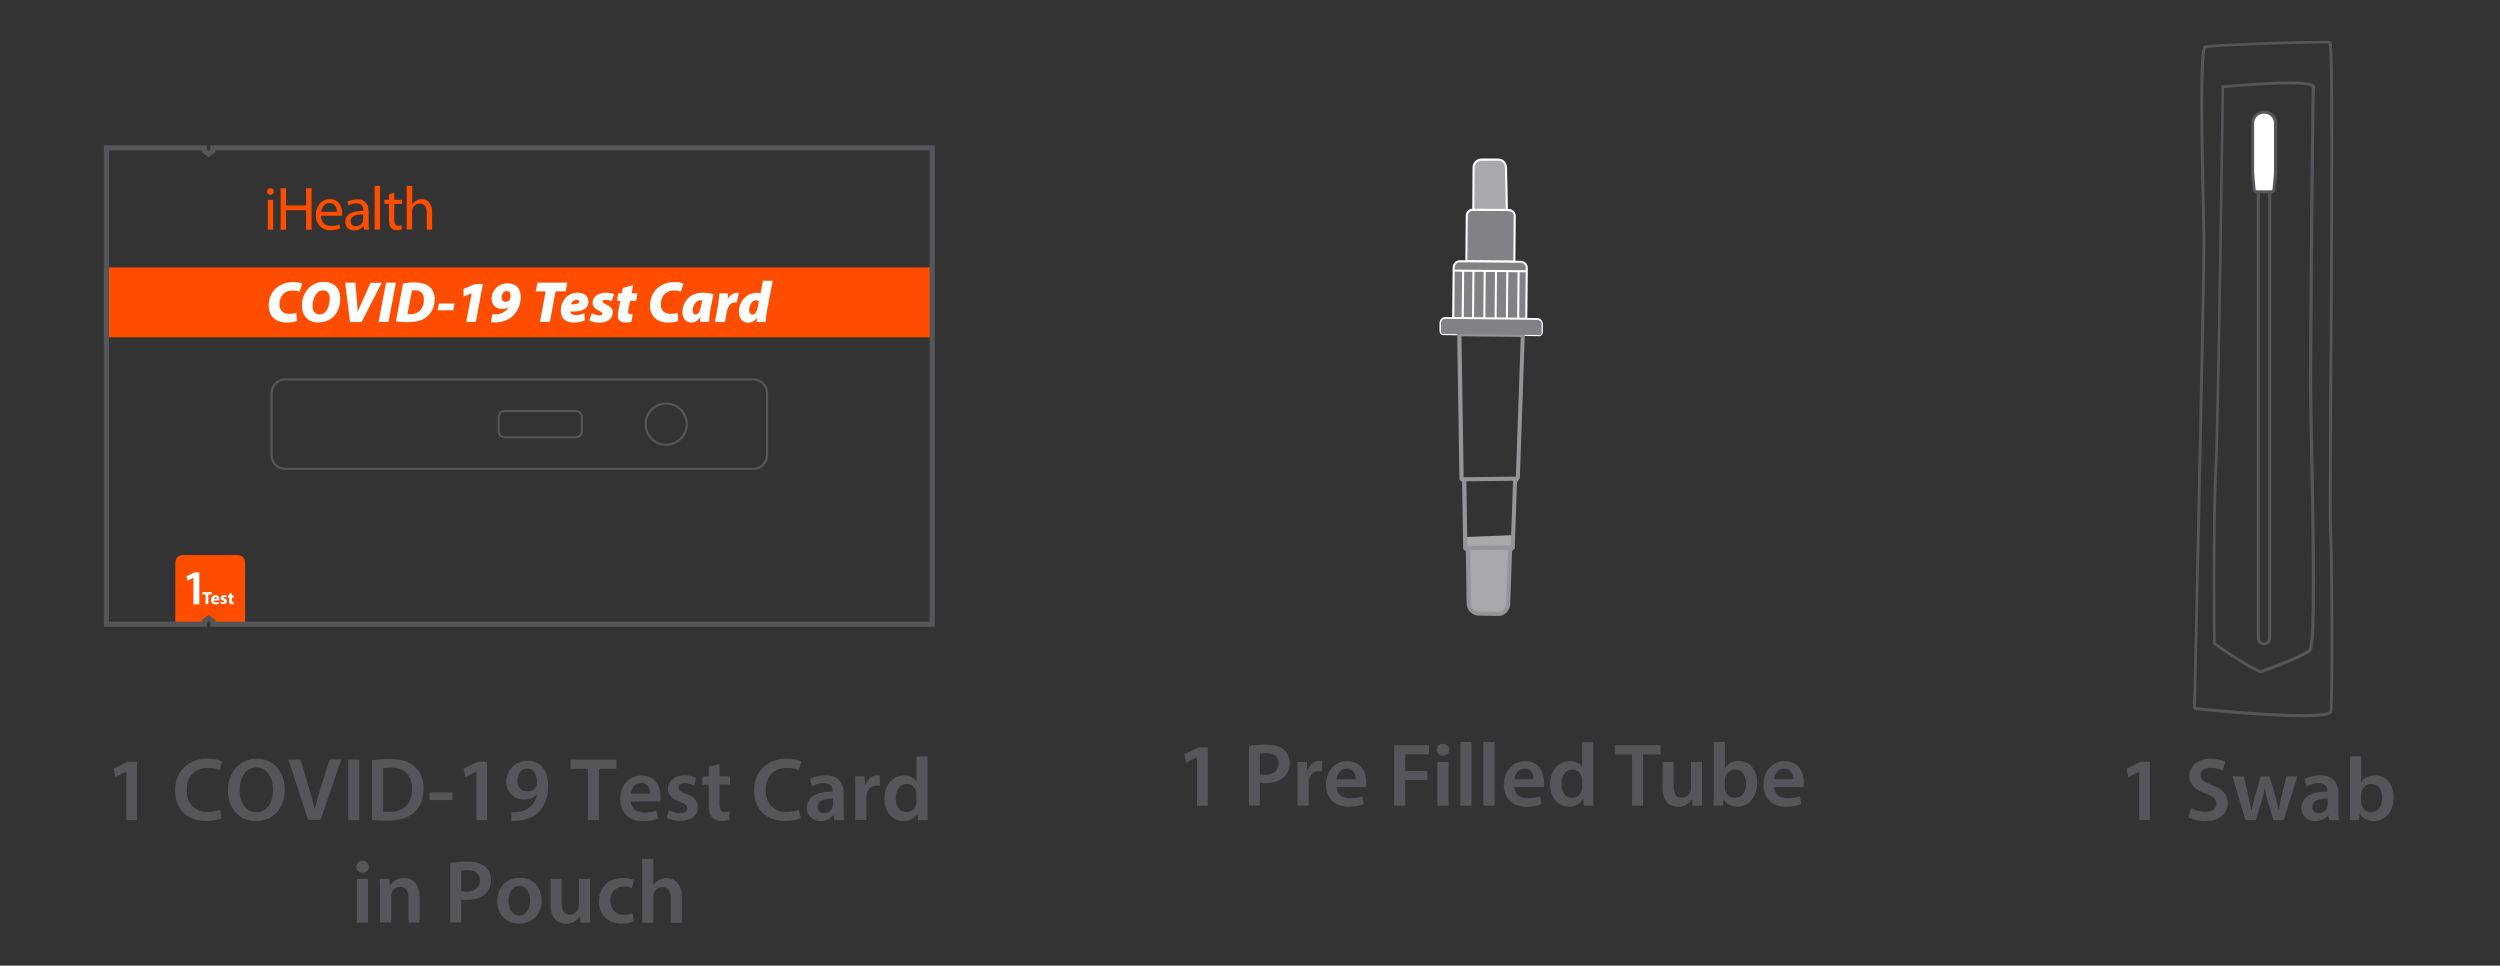 <?xml version="1.0" encoding="UTF-8"?> <svg xmlns="http://www.w3.org/2000/svg" id="uuid-9e139bbf-990d-4d82-9995-cfef9e3ad144" data-name="Layer 1" viewBox="0 0 194.92 75.29"><rect x="0" y="0" width="194.92" height="75.29" fill="#333333" stroke="none"/><polygon points="9.85 60.16 9.84 60.16 9.01 60.58 8.86 59.93 9.96 59.39 10.69 59.39 10.69 63.94 9.85 63.94 9.85 60.16" style="fill: #54565a;"></polygon><path d="M19.11,48.72v-4.87c0-.32-.26-.57-.57-.57h-4.3c-.32,0-.57,.26-.57,.57v4.87h2.34v-.26l.27-.2,.26,.2v.26h2.58Z" style="fill: #ff4d00;"></path><polygon points="16.03 46.35 15.78 46.35 15.78 46.17 16.5 46.17 16.5 46.35 16.24 46.35 16.24 47.11 16.03 47.11 16.03 46.35" style="fill: #fff;"></polygon><path d="M16.66,46.84c0,.09,.09,.13,.19,.13l.19-.03,.03,.14c-.07,.03-.15,.04-.25,.04-.23,0-.37-.13-.37-.35,0-.17,.11-.37,.35-.37,.22,0,.31,.17,.31,.34v.08h-.45Zm.25-.15c0-.05-.02-.14-.12-.14l-.13,.14h.25Z" style="fill: #fff;"></path><path d="M17.23,46.92l.18,.05,.09-.06-.1-.08c-.14-.05-.2-.12-.2-.21,0-.13,.11-.22,.28-.22l.19,.04-.04,.14-.15-.04-.08,.05,.11,.08c.13,.04,.18,.11,.18,.21,0,.13-.1,.22-.29,.22l-.22-.05,.04-.15Z" style="fill: #fff;"></path><path d="M18.08,46.24v.19h.15v.16h-.15v.25l.08,.12h.06v.15l-.14,.02-.16-.06s-.06-.11-.06-.2v-.28h-.09v-.16h.09v-.13l.21-.06Z" style="fill: #fff;"></path><polygon points="15.08 45.05 15.07 45.05 14.62 45.28 14.54 44.93 15.15 44.63 15.54 44.63 15.54 47.12 15.08 47.12 15.08 45.05" style="fill: #fff;"></polygon><rect x="8.3" y="20.85" width="64.38" height="5.45" style="fill: #ff4d00;"></rect><path d="M58.75,36.56v-.09H22.23c-.53,0-.97-.44-.97-.97v-4.86c0-.53,.44-.97,.97-.97H58.75c.53,0,.97,.44,.97,.97v4.86c0,.53-.44,.97-.97,.97v.17c.63,0,1.14-.51,1.14-1.14v-4.86c0-.63-.51-1.14-1.14-1.14H22.23c-.63,0-1.14,.51-1.14,1.14v4.86c0,.63,.51,1.14,1.14,1.14H58.75v-.09Z" style="fill: #54565a;"></path><path d="M44.89,34.1v-.09h-5.54c-.21,0-.39-.17-.39-.39v-1.1c0-.21,.18-.39,.39-.39h5.54c.21,0,.39,.18,.39,.39v1.1c0,.21-.18,.39-.39,.39v.17c.31,0,.56-.25,.56-.56v-1.1c0-.31-.25-.56-.56-.56h-5.54c-.31,0-.56,.25-.56,.56v1.1c0,.31,.25,.56,.56,.56h5.54v-.09Z" style="fill: #54565a;"></path><path d="M53.55,33.07h-.09c0,.84-.68,1.51-1.52,1.52-.84,0-1.51-.68-1.52-1.52,0-.84,.68-1.51,1.52-1.52,.84,0,1.51,.68,1.52,1.52h.17c0-.93-.76-1.69-1.69-1.69-.93,0-1.69,.76-1.69,1.69,0,.93,.76,1.69,1.69,1.69,.93,0,1.69-.76,1.69-1.69h-.09Z" style="fill: #54565a;"></path><path d="M23.16,25.02c-.15,.07-.43,.13-.81,.13-.83,0-1.4-.49-1.4-1.31,0-.74,.34-1.26,.83-1.56,.32-.2,.68-.29,1.11-.29,.33,0,.58,.07,.67,.12l-.2,.63c-.08-.03-.28-.09-.54-.09-.24,0-.46,.06-.63,.19-.24,.18-.4,.5-.4,.9,0,.46,.29,.73,.76,.73,.21,0,.4-.03,.55-.09l.05,.63Z" style="fill: #fff;"></path><path d="M24.82,25.15c-.8,0-1.28-.55-1.28-1.29,0-.56,.2-1.09,.56-1.43,.29-.28,.69-.45,1.16-.45,.8,0,1.27,.52,1.27,1.29,0,.56-.19,1.09-.54,1.43-.3,.28-.69,.44-1.17,.44h0Zm.12-.64c.16,0,.31-.07,.43-.19,.22-.22,.34-.7,.34-1.02,0-.36-.14-.66-.54-.66-.18,0-.33,.07-.45,.2-.22,.22-.35,.67-.35,1.01,0,.4,.18,.66,.56,.66h0Z" style="fill: #fff;"></path><path d="M27.29,25.1l-.38-3.06h.8l.1,1.24c.03,.33,.06,.68,.08,1.05h0c.13-.35,.29-.72,.44-1.03l.56-1.25h.87l-1.57,3.06h-.91Z" style="fill: #fff;"></path><polygon points="30.87 22.04 30.29 25.1 29.52 25.1 30.1 22.04 30.87 22.04" style="fill: #fff;"></polygon><path d="M31.44,22.09c.28-.05,.58-.07,.89-.07,.46,0,.84,.09,1.11,.3,.28,.22,.45,.53,.45,1.01,0,.61-.26,1.1-.64,1.39-.36,.28-.8,.4-1.5,.4-.41,0-.75-.04-.88-.07l.56-2.97Zm.33,2.4c.05,0,.12,.01,.24,.01,.3,0,.6-.12,.77-.33,.18-.22,.27-.49,.27-.84,0-.46-.27-.7-.71-.7-.11,0-.17,0-.22,.01l-.35,1.83Z" style="fill: #fff;"></path><polygon points="35.44 23.66 35.34 24.19 34.12 24.19 34.22 23.66 35.44 23.66" style="fill: #fff;"></polygon><polygon points="36.77 22.87 36.76 22.87 36.15 23.12 36.14 22.52 37.03 22.15 37.65 22.15 37.1 25.1 36.35 25.1 36.77 22.87" style="fill: #fff;"></polygon><path d="M38.37,24.51c.07,0,.14,0,.28,0,.2,0,.4-.05,.56-.14,.22-.12,.37-.28,.45-.44h0c-.12,.11-.32,.16-.51,.16-.46,0-.82-.29-.82-.81,0-.66,.55-1.19,1.25-1.19s1.02,.45,1.02,1.07c0,.69-.33,1.26-.74,1.58-.32,.25-.79,.39-1.23,.4-.19,0-.26,0-.35-.01l.1-.63Zm1.13-1.82c-.21,0-.39,.26-.39,.49,0,.22,.13,.35,.3,.35,.15,0,.26-.07,.31-.13l.07-.15,.02-.21c0-.2-.1-.35-.31-.35h0Z" style="fill: #fff;"></path><polygon points="42.54 22.72 41.77 22.72 41.91 22.04 44.23 22.04 44.1 22.72 43.32 22.72 42.87 25.1 42.1 25.1 42.54 22.72" style="fill: #fff;"></polygon><path d="M45.61,24.97c-.3,.15-.65,.18-.87,.18-.66,0-1.02-.34-1.02-.96,0-.68,.49-1.37,1.33-1.37,.47,0,.83,.25,.83,.71,0,.56-.51,.79-1.43,.76l.08,.15c.09,.08,.22,.12,.4,.12,.23,0,.44-.04,.63-.14l.04,.55Zm-.45-1.45c0-.08-.07-.14-.2-.14-.28,0-.41,.21-.44,.35,.47,0,.64-.06,.64-.2h0Z" style="fill: #fff;"></path><path d="M46.13,24.43c.14,.06,.4,.16,.62,.16,.15,0,.22-.06,.22-.13,0-.08-.07-.14-.27-.23-.25-.12-.5-.31-.5-.61,0-.49,.44-.8,1.05-.8,.29,0,.5,.05,.62,.12l-.18,.54c-.1-.05-.26-.1-.47-.1-.15,0-.24,.05-.24,.14,0,.06,.09,.13,.26,.21,.24,.12,.54,.28,.54,.62,0,.53-.46,.81-1.1,.81-.3,0-.59-.08-.73-.19l.18-.53Z" style="fill: #fff;"></path><path d="M49.37,22.23l-.12,.64h.45l-.11,.59h-.46l-.13,.61-.03,.25c0,.1,.04,.17,.18,.17h.18l-.1,.6c-.1,.04-.28,.06-.43,.06-.42,0-.63-.2-.63-.5,0-.12,.01-.24,.04-.41l.16-.78h-.27l.11-.59h.27l.08-.42,.79-.22Z" style="fill: #fff;"></path><path d="M52.89,25.02c-.15,.07-.43,.13-.81,.13-.83,0-1.4-.49-1.4-1.31,0-.74,.34-1.26,.83-1.56,.32-.2,.68-.29,1.11-.29,.33,0,.58,.07,.67,.12l-.2,.63c-.08-.03-.28-.09-.54-.09-.24,0-.46,.06-.63,.19-.24,.18-.4,.5-.4,.9,0,.46,.29,.73,.76,.73,.21,0,.4-.03,.55-.09l.05,.63Z" style="fill: #fff;"></path><path d="M54.59,25.1c0-.13,.02-.26,.02-.39h-.01c-.19,.33-.47,.44-.7,.44-.4,0-.69-.31-.69-.79,0-.75,.47-1.54,1.63-1.54,.29,0,.6,.06,.79,.12l-.24,1.17c-.04,.24-.1,.7-.09,.99h-.71Zm.17-1.69h-.15c-.36-.01-.6,.47-.6,.8,0,.21,.09,.32,.22,.32,.14,0,.33-.14,.43-.67l.1-.45Z" style="fill: #fff;"></path><path d="M55.74,25.1l.24-1.28c.06-.36,.09-.77,.11-.95h.67c0,.15-.02,.3-.03,.45h.01c.16-.29,.42-.49,.73-.49h.13l-.15,.75h-.1c-.45,0-.61,.36-.69,.77l-.14,.76h-.78Z" style="fill: #fff;"></path><path d="M60.25,21.88l-.44,2.29c-.06,.31-.1,.65-.11,.94h-.71l.02-.33h0c-.2,.29-.46,.38-.7,.38-.36,0-.7-.28-.7-.85,0-.77,.55-1.48,1.42-1.48,.07,0,.17,.01,.26,.05l.2-.99h.77Zm-1.07,1.6l-.22-.07c-.33,0-.55,.4-.55,.76,0,.27,.13,.36,.26,.36,.15,0,.32-.14,.4-.54l.1-.52Z" style="fill: #fff;"></path><path d="M21.08,15.19c-.15,0-.25-.12-.25-.26,0-.15,.11-.27,.26-.27s.26,.12,.26,.27c0,.14-.1,.26-.26,.26h0Zm-.2,.39h.42v2.33h-.42v-2.33Z" style="fill: #ff4d00;"></path><polygon points="22.3 14.67 22.3 16.02 23.87 16.02 23.87 14.67 24.29 14.67 24.29 17.91 23.87 17.91 23.87 16.39 22.3 16.39 22.3 17.91 21.88 17.91 21.88 14.67 22.3 14.67" style="fill: #ff4d00;"></polygon><path d="M25.03,16.82c0,.57,.37,.8,.79,.8,.3,0,.49-.05,.64-.12l.08,.3c-.15,.07-.41,.15-.78,.15-.71,0-1.14-.48-1.14-1.17s.42-1.26,1.1-1.26c.76,0,.96,.67,.96,1.1v.2h-1.64Zm1.24-.3c0-.27-.11-.69-.58-.69-.43,0-.61,.39-.65,.69h1.23Z" style="fill: #ff4d00;"></path><path d="M28.74,17.35c0,.2,0,.4,.03,.56h-.38l-.04-.29h-.01c-.12,.18-.38,.35-.71,.35-.47,0-.71-.33-.71-.67,0-.56,.5-.87,1.4-.86v-.05c0-.19-.05-.54-.53-.54-.22,0-.45,.06-.61,.17l-.1-.28c.19-.12,.48-.2,.77-.2,.72,0,.89,.49,.89,.95v.87Zm-.41-.63c-.46-.01-.99,.07-.99,.52,0,.28,.18,.4,.39,.4,.31,0,.51-.19,.57-.39l.02-.14v-.4Z" style="fill: #ff4d00;"></path><rect x="29.21" y="14.49" width=".42" height="3.41" style="fill: #ff4d00;"></rect><path d="M30.74,15.02v.56h.61v.32h-.61v1.25c0,.29,.08,.45,.32,.45,.12,0,.18-.01,.25-.03l.02,.32c-.08,.03-.21,.06-.38,.06-.2,0-.36-.07-.46-.18-.11-.13-.16-.34-.16-.61v-1.26h-.36v-.32h.36v-.43l.41-.13Z" style="fill: #ff4d00;"></path><path d="M31.72,14.49h.42v1.45h.01c.07-.12,.17-.23,.3-.3,.12-.08,.27-.12,.43-.12,.31,0,.81,.19,.81,1v1.38h-.42v-1.34c0-.38-.14-.69-.54-.69-.27,0-.49,.19-.57,.42l-.03,.2v1.4h-.42v-3.41Z" style="fill: #ff4d00;"></path><polygon points="16.59 48.67 16.59 48.87 72.88 48.87 72.88 11.33 16.39 11.33 16.39 11.67 16.26 11.76 16.14 11.67 16.14 11.53 16.14 11.33 8.1 11.33 8.1 48.87 16.14 48.87 16.14 48.53 16.26 48.44 16.39 48.53 16.39 48.67 16.39 48.87 16.59 48.87 16.59 48.67 16.79 48.67 16.79 48.43 16.79 48.33 16.38 48.03 16.26 47.94 15.82 48.27 15.74 48.33 15.74 48.47 8.5 48.47 8.5 11.73 15.74 11.73 15.74 11.77 15.74 11.87 16.14 12.17 16.26 12.26 16.71 11.93 16.79 11.87 16.79 11.73 72.48 11.73 72.48 48.47 16.59 48.47 16.59 48.67 16.79 48.67 16.59 48.67" style="fill: #54565a;"></polygon><path d="M171.21,55.21s.74-32.29,.74-36.46c0-.1,0-.18,0-.25-.02-1.72-.17-6.64-.17-10.35,0-1.24,.02-2.34,.06-3.14,.02-.4,.05-.72,.08-.95,.02-.11,.04-.2,.05-.25l.02-.05h0l-.04-.04,.02,.05h.02l-.04-.05,.02,.05s.19-.04,.42-.06c1.63-.16,7.05-.32,8.75-.32,.27,0,.47,0,.49,.01l.02-.09-.09,.04,.07,.05,.02-.09-.09,.04h0s.04,.33,.06,.77c.05,1.31,.07,4.12,.07,7.62,0,8.76-.12,21.92-.12,27.24,0,1.18,0,1.98,.02,2.26,.07,1.24,.11,5.42,.11,8.93,0,2.65-.03,4.94-.08,5.27v.02c-.07,.06-.33,.13-.69,.16-.36,.04-.84,.06-1.38,.06-3,0-8.13-.51-8.44-.56l-.04,.23c.34,.06,5.45,.57,8.48,.57,.63,0,1.17-.02,1.56-.08,.2-.03,.36-.06,.48-.11,.12-.05,.23-.11,.25-.24,.06-.39,.09-2.65,.09-5.31,0-3.52-.04-7.69-.11-8.94-.01-.27-.02-1.06-.02-2.24,0-5.32,.12-18.47,.12-27.24,0-2.45,0-4.55-.03-6.05-.01-.75-.03-1.35-.05-1.76-.01-.21-.02-.37-.03-.48l-.02-.14-.02-.05-.09-.08c-.08-.01-.24-.02-.53-.02-.98,0-3.17,.05-5.17,.13-1,.04-1.96,.08-2.69,.12-.37,.02-.68,.04-.92,.07-.24,.02-.39,.04-.48,.07-.1,.05-.11,.11-.14,.19-.09,.26-.13,.81-.16,1.58-.03,.77-.04,1.75-.04,2.83,0,3.71,.15,8.64,.17,10.35,0,.07,0,.15,0,.25,0,2.08-.18,11.2-.37,19.79-.09,4.3-.18,8.46-.25,11.56-.07,3.09-.11,5.1-.12,5.11h.23Z" style="fill: #54565a;"></path><path d="M176.2,52.39l.04,.11s2.84-.94,3.92-1.68c.08-.06,.09-.13,.12-.22,.17-.61,.22-2.64,.22-5.26,0-5.41-.23-13.26-.23-15.48v-.17c.01-1.51,.05-7.05,.09-12.31,.05-5.25,.1-10.23,.14-10.57v-.03c0-.13-.11-.21-.21-.25-.32-.14-.96-.17-1.76-.18-2.1,0-5.22,.31-5.22,.31h-.1v.11s-.02,1.65-.06,4.18c-.11,7.59-.34,23.12-.5,25.88-.11,1.95-.13,5.55-.13,8.52,0,2.66,.02,4.82,.02,4.82v.06l.05,.03s1.92,1.41,3.56,2.21l.04,.02h.04l-.04-.12,.05-.1c-.81-.39-1.69-.94-2.37-1.39-.68-.45-1.15-.8-1.16-.8l-.07,.09h.11s-.02-2.16-.02-4.82c0-2.97,.03-6.57,.13-8.51,.2-3.69,.55-30.07,.55-30.07h-.11v.11s.79-.08,1.83-.15c1.04-.08,2.34-.15,3.38-.15,.53,0,.99,.02,1.31,.07,.16,.02,.29,.06,.36,.09l.07,.04h0c-.04,.39-.09,5.34-.14,10.6-.05,5.26-.08,10.8-.09,12.31v.17c0,2.23,.23,10.07,.23,15.48,0,1.49-.02,2.8-.06,3.75-.02,.47-.05,.86-.09,1.13-.02,.14-.04,.24-.06,.32l-.03,.08h0l.02,.03-.02-.02h0l.02,.02-.02-.02c-.51,.35-1.48,.76-2.32,1.09-.84,.32-1.54,.56-1.55,.56l.04,.11,.05-.1-.05,.1Z" style="fill: #54565a;"></path><path d="M176.85,14.94V49.75c0,.18-.15,.33-.33,.33h0c-.18,0-.33-.15-.33-.33V14.94c0-.18,.15-.33,.33-.33h0c.18,0,.33,.15,.33,.33h.23c0-.31-.25-.56-.56-.56h0c-.31,0-.56,.25-.56,.56V49.75c0,.31,.25,.56,.56,.56h0c.31,0,.56-.25,.56-.56V14.94h-.23Z" style="fill: #54565a;"></path><path d="M176.54,8.75c.48,0,.88,.37,.88,.83h0v3.86c0,.21-.09,1.01-.12,1.36-.01,.1-.1,.17-.2,.17h-1.15c-.1,0-.18-.07-.2-.17-.04-.35-.12-1.14-.12-1.36v-3.86c0-.46,.39-.83,.88-.83h.04Z" style="fill: #fff;"></path><path d="M176.54,8.75v.11c.42,0,.76,.33,.76,.72h0v3.86c0,.2-.09,1-.12,1.34h0l-.08,.06h-1.15l-.08-.06h0c-.04-.34-.12-1.14-.12-1.34v-3.86c0-.39,.34-.72,.76-.72h.04v-.23h-.04c-.54,0-.99,.42-.99,.95v3.86c0,.23,.09,1.02,.13,1.37h0c.02,.16,.16,.27,.31,.27h1.15c.15,0,.29-.11,.31-.27h0c.04-.35,.13-1.14,.13-1.37v-3.85h0c0-.54-.45-.96-.99-.96v.11Z" style="fill: #54565a;"></path><polygon points="166.79 60.16 166.77 60.16 165.94 60.58 165.79 59.93 166.9 59.39 167.62 59.39 167.62 63.94 166.79 63.94 166.79 60.16" style="fill: #54565a;"></polygon><path d="M170.81,63c.28,.16,.7,.3,1.14,.3,.55,0,.86-.26,.86-.64,0-.36-.24-.57-.84-.78-.78-.28-1.27-.69-1.27-1.37,0-.77,.64-1.36,1.67-1.36,.51,0,.89,.11,1.13,.24l-.21,.69c-.17-.09-.5-.22-.94-.22-.55,0-.78,.29-.78,.57,0,.36,.27,.53,.9,.78,.82,.31,1.22,.72,1.22,1.4,0,.76-.57,1.41-1.79,1.41-.5,0-1.02-.14-1.27-.29l.19-.71Z" style="fill: #54565a;"></path><path d="M174.95,60.53l.36,1.55c.08,.36,.15,.74,.22,1.11h.01c.07-.37,.18-.75,.28-1.1l.44-1.56h.7l.43,1.51c.1,.4,.2,.77,.27,1.14h.01c.05-.37,.13-.74,.22-1.14l.38-1.51h.85l-1.07,3.41h-.8l-.41-1.39c-.11-.36-.18-.68-.26-1.09h-.01c-.07,.42-.16,.76-.26,1.09l-.43,1.39h-.81l-1.01-3.41h.88Z" style="fill: #54565a;"></path><path d="M181.59,63.94l-.05-.38h-.02c-.21,.27-.57,.46-1.01,.46-.69,0-1.07-.5-1.07-1.01,0-.86,.76-1.3,2.02-1.29v-.06c0-.22-.09-.6-.69-.6-.34,0-.69,.1-.92,.25l-.17-.56c.25-.15,.69-.3,1.23-.3,1.09,0,1.41,.69,1.41,1.44v1.23c0,.31,.01,.61,.05,.82h-.78Zm-.11-1.67c-.61-.01-1.19,.12-1.19,.64,0,.34,.22,.49,.49,.49,.34,0,.6-.22,.67-.47l.03-.19v-.47Z" style="fill: #54565a;"></path><path d="M183.2,63.94c.01-.23,.03-.61,.03-.96v-4.01h.86v2.03h.02c.21-.33,.58-.55,1.09-.55,.83,0,1.43,.69,1.42,1.73,0,1.23-.78,1.84-1.55,1.84-.44,0-.83-.17-1.08-.59h-.01l-.04,.51h-.74Zm.89-1.41l.02,.2c.09,.34,.39,.6,.76,.6,.54,0,.87-.43,.87-1.12,0-.6-.29-1.09-.86-1.09-.35,0-.66,.25-.76,.63l-.03,.22v.55Z" style="fill: #54565a;"></path><path d="M17.28,63.8c-.2,.1-.65,.21-1.22,.21-1.5,0-2.41-.94-2.41-2.37,0-1.56,1.08-2.49,2.52-2.49,.57,0,.97,.12,1.15,.21l-.19,.69c-.22-.1-.53-.18-.92-.18-.96,0-1.65,.6-1.65,1.74,0,1.04,.61,1.7,1.65,1.7,.35,0,.71-.07,.94-.18l.14,.68Z" style="fill: #54565a;"></path><path d="M22.2,61.53c0,1.58-.96,2.49-2.26,2.49s-2.17-1.02-2.17-2.4,.91-2.47,2.24-2.47,2.19,1.04,2.19,2.39m-3.52,.07c0,.96,.48,1.72,1.31,1.72s1.3-.77,1.3-1.76c0-.89-.44-1.73-1.3-1.73s-1.31,.79-1.31,1.76" style="fill: #54565a;"></path><path d="M24.02,63.94l-1.53-4.72h.94l.64,2.14c.18,.6,.34,1.15,.46,1.72h.01c.13-.56,.29-1.13,.48-1.71l.68-2.16h.92l-1.63,4.72h-.99Z" style="fill: #54565a;"></path><rect x="27.15" y="59.22" width=".86" height="4.72" style="fill: #54565a;"></rect><path d="M29,59.28c.38-.06,.86-.1,1.37-.1,.88,0,1.49,.18,1.93,.55,.45,.37,.73,.93,.73,1.74s-.29,1.47-.73,1.88c-.47,.43-1.22,.64-2.14,.64-.51,0-.88-.03-1.16-.06v-4.64Zm.86,4c.12,.02,.3,.02,.48,.02,1.12,0,1.79-.61,1.79-1.81,0-1.04-.6-1.64-1.67-1.64-.27,0-.47,.02-.59,.05v3.38Z" style="fill: #54565a;"></path><rect x="33.49" y="61.78" width="1.79" height=".6" style="fill: #54565a;"></rect><polygon points="37.14 60.16 37.12 60.16 36.29 60.58 36.14 59.93 37.25 59.39 37.97 59.39 37.97 63.94 37.14 63.94 37.14 60.16" style="fill: #54565a;"></polygon><path d="M39.89,63.32c.13,.01,.27,0,.48-.02,.34-.03,.67-.15,.92-.35,.29-.24,.5-.58,.58-1.01h-.01c-.23,.25-.55,.4-1,.4-.79,0-1.38-.57-1.38-1.41s.67-1.62,1.64-1.62c1.06,0,1.62,.83,1.62,1.94,0,.97-.32,1.67-.79,2.12-.4,.37-.94,.58-1.56,.62-.2,.02-.39,.02-.52,.01v-.68Zm.45-2.44c0,.47,.27,.83,.75,.83,.35,0,.6-.16,.73-.38,.03-.06,.05-.13,.05-.25,0-.62-.22-1.15-.78-1.15-.43,0-.75,.38-.75,.94" style="fill: #54565a;"></path><polygon points="45.84 59.94 44.49 59.94 44.49 59.22 48.06 59.22 48.06 59.94 46.7 59.94 46.7 63.94 45.84 63.94 45.84 59.94" style="fill: #54565a;"></polygon><path d="M49.19,62.48c.02,.62,.5,.88,1.05,.88,.4,0,.69-.05,.94-.15l.13,.6c-.29,.12-.7,.21-1.19,.21-1.11,0-1.76-.68-1.76-1.72,0-.95,.57-1.83,1.67-1.83s1.47,.91,1.47,1.66c0,.16-.01,.29-.03,.36h-2.28Zm1.5-.6c0-.32-.13-.83-.71-.83-.53,0-.76,.48-.79,.83h1.5Z" style="fill: #54565a;"></path><path d="M52.15,63.15c.2,.12,.57,.25,.88,.25,.38,0,.55-.15,.55-.38s-.14-.35-.56-.5c-.66-.23-.94-.6-.94-1,0-.6,.5-1.07,1.29-1.07,.38,0,.71,.1,.9,.2l-.17,.61c-.15-.08-.42-.2-.72-.2s-.48,.15-.48,.36,.16,.32,.6,.48c.62,.22,.9,.54,.91,1.04,0,.62-.48,1.06-1.39,1.06-.41,0-.79-.1-1.04-.24l.17-.62Z" style="fill: #54565a;"></path><path d="M56.1,59.56v.97h.82v.64h-.82v1.51c0,.41,.11,.63,.44,.63,.15,0,.26-.02,.34-.04v.66c-.11,.05-.34,.08-.61,.08-.32,0-.58-.1-.74-.28-.18-.2-.27-.5-.27-.95v-1.6h-.49v-.64h.49v-.77l.84-.2Z" style="fill: #54565a;"></path><path d="M62.43,63.8c-.2,.1-.65,.21-1.22,.21-1.5,0-2.41-.94-2.41-2.37,0-1.56,1.08-2.49,2.52-2.49,.57,0,.97,.12,1.15,.21l-.19,.69c-.23-.1-.53-.18-.93-.18-.96,0-1.65,.6-1.65,1.74,0,1.04,.61,1.7,1.65,1.7,.35,0,.71-.07,.94-.18l.14,.68Z" style="fill: #54565a;"></path><path d="M65.05,63.94l-.05-.38h-.02c-.21,.27-.57,.46-1.01,.46-.69,0-1.07-.5-1.07-1.01,0-.86,.76-1.3,2.02-1.29v-.06c0-.22-.09-.6-.69-.6-.34,0-.69,.1-.92,.25l-.17-.56c.25-.15,.69-.3,1.23-.3,1.09,0,1.41,.69,1.41,1.44v1.23c0,.31,.01,.61,.05,.82h-.78Zm-.11-1.67c-.61-.01-1.19,.12-1.19,.64,0,.34,.22,.49,.49,.49,.34,0,.6-.22,.67-.47l.03-.19v-.47Z" style="fill: #54565a;"></path><path d="M66.69,61.63c0-.46,0-.79-.03-1.1h.75l.03,.65h.03c.17-.48,.57-.73,.93-.73l.2,.02v.81c-.07-.01-.15-.03-.25-.03-.41,0-.69,.27-.77,.65-.01,.08-.03,.17-.03,.27v1.76h-.86v-2.31Z" style="fill: #54565a;"></path><path d="M72.32,58.97v4.01c0,.35,.01,.73,.03,.96h-.77l-.04-.54h-.01c-.2,.38-.62,.62-1.11,.62-.81,0-1.46-.69-1.46-1.74,0-1.14,.71-1.82,1.53-1.82,.47,0,.81,.2,.96,.45h.01v-1.93h.86Zm-.86,2.98l-.02-.22c-.08-.34-.35-.61-.74-.61-.55,0-.86,.49-.86,1.13s.31,1.08,.85,1.08c.35,0,.66-.24,.74-.61,.02-.08,.03-.16,.03-.25v-.51Z" style="fill: #54565a;"></path><path d="M28.75,67.58c0,.26-.19,.46-.49,.46s-.48-.2-.48-.46,.2-.47,.48-.47,.48,.2,.48,.47m-.92,.95h.87v3.41h-.87v-3.41Z" style="fill: #54565a;"></path><path d="M29.63,69.54c0-.39,0-.72-.03-1.01h.76l.04,.51h.02c.15-.27,.52-.59,1.08-.59,.6,0,1.21,.39,1.21,1.46v2.02h-.86v-1.93c0-.49-.18-.86-.65-.86-.34,0-.58,.24-.67,.5-.03,.08-.03,.18-.03,.28v2h-.87v-2.4Z" style="fill: #54565a;"></path><path d="M35.11,67.28c.31-.06,.73-.1,1.32-.1,.63,0,1.09,.13,1.39,.38,.28,.23,.46,.6,.46,1.04s-.14,.82-.41,1.07c-.34,.34-.88,.5-1.49,.5-.16,0-.31,0-.42-.03v1.78h-.85v-4.66Zm.85,2.2c.11,.03,.25,.04,.42,.04,.64,0,1.04-.32,1.04-.87s-.36-.81-.96-.81c-.24,0-.41,.02-.5,.04v1.6Z" style="fill: #54565a;"></path><path d="M42.23,70.2c0,1.25-.88,1.81-1.75,1.81-.97,0-1.71-.66-1.71-1.76s.74-1.81,1.76-1.81,1.69,.72,1.69,1.75m-2.57,.04c0,.66,.32,1.16,.85,1.16,.49,0,.83-.48,.83-1.17,0-.53-.24-1.14-.83-1.14s-.85,.59-.85,1.15" style="fill: #54565a;"></path><path d="M45.99,70.92c0,.41,.01,.74,.03,1.02h-.76l-.04-.52h-.01c-.15,.25-.48,.6-1.09,.6s-1.19-.37-1.19-1.49v-2h.86v1.86c0,.57,.18,.93,.64,.93,.34,0,.57-.24,.66-.46,.03-.08,.05-.17,.05-.27v-2.06h.86v2.39Z" style="fill: #54565a;"></path><path d="M49.43,71.83c-.18,.08-.54,.18-.97,.18-1.06,0-1.76-.68-1.76-1.74s.7-1.82,1.9-1.82c.31,0,.64,.07,.83,.16l-.15,.64c-.14-.06-.34-.13-.65-.13-.66,0-1.05,.48-1.04,1.11,0,.7,.46,1.1,1.04,1.1,.3,0,.51-.06,.68-.13l.12,.64Z" style="fill: #54565a;"></path><path d="M50.07,66.97h.87v2.03h.01c.11-.16,.25-.29,.43-.39,.17-.1,.37-.15,.59-.15,.58,0,1.19,.39,1.19,1.48v2.01h-.86v-1.91c0-.5-.18-.87-.66-.87-.34,0-.57,.23-.66,.48-.03,.07-.04,.16-.04,.26v2.04h-.87v-4.97Z" style="fill: #54565a;"></path><polygon points="93.33 59.04 93.32 59.04 92.49 59.46 92.34 58.81 93.45 58.27 94.17 58.27 94.17 62.82 93.33 62.82 93.33 59.04" style="fill: #54565a;"></polygon><path d="M97.38,58.16c.31-.06,.74-.1,1.32-.1,.63,0,1.09,.13,1.39,.38,.28,.23,.46,.6,.46,1.04s-.14,.82-.41,1.07c-.34,.34-.88,.51-1.49,.51-.16,0-.31,0-.42-.03v1.78h-.85v-4.66Zm.85,2.2c.1,.03,.24,.04,.42,.04,.65,0,1.04-.32,1.04-.87s-.36-.81-.96-.81c-.24,0-.41,.02-.5,.04v1.6Z" style="fill: #54565a;"></path><path d="M101.17,60.51c0-.46,0-.79-.03-1.1h.75l.03,.65h.03c.17-.48,.57-.73,.93-.73l.2,.02v.81c-.07-.01-.15-.03-.25-.03-.41,0-.69,.27-.77,.65-.01,.08-.03,.17-.03,.27v1.76h-.86v-2.31Z" style="fill: #54565a;"></path><path d="M104.21,61.36c.02,.62,.5,.88,1.05,.88,.4,0,.69-.05,.95-.15l.13,.6c-.29,.12-.7,.21-1.19,.21-1.11,0-1.76-.68-1.76-1.72,0-.95,.57-1.83,1.67-1.83s1.47,.91,1.47,1.66c0,.16-.01,.29-.03,.36h-2.28Zm1.5-.6c0-.32-.13-.83-.71-.83-.53,0-.76,.48-.79,.83h1.5Z" style="fill: #54565a;"></path><polygon points="108.7 58.1 111.42 58.1 111.42 58.81 109.56 58.81 109.56 60.11 111.3 60.11 111.3 60.82 109.56 60.82 109.56 62.82 108.7 62.82 108.7 58.1" style="fill: #54565a;"></polygon><path d="M112.99,58.46c0,.26-.19,.46-.49,.46s-.48-.2-.48-.46,.2-.47,.48-.47,.48,.2,.48,.47m-.92,.95h.87v3.41h-.87v-3.41Z" style="fill: #54565a;"></path><rect x="113.86" y="57.85" width=".87" height="4.97" style="fill: #54565a;"></rect><rect x="115.66" y="57.85" width=".87" height="4.97" style="fill: #54565a;"></rect><path d="M118.07,61.36c.02,.62,.5,.88,1.05,.88,.4,0,.69-.05,.95-.15l.13,.6c-.29,.12-.7,.21-1.19,.21-1.11,0-1.76-.68-1.76-1.72,0-.95,.57-1.83,1.67-1.83s1.47,.91,1.47,1.66c0,.16-.01,.29-.03,.36h-2.28Zm1.5-.6c0-.32-.13-.83-.71-.83-.53,0-.76,.48-.79,.83h1.5Z" style="fill: #54565a;"></path><path d="M124.22,57.85v4.01c0,.35,.01,.73,.03,.96h-.77l-.04-.54h-.01c-.2,.38-.62,.62-1.11,.62-.81,0-1.46-.69-1.46-1.74,0-1.14,.71-1.82,1.53-1.82,.47,0,.81,.2,.96,.45h.01v-1.93h.86Zm-.86,2.98l-.02-.22c-.08-.34-.35-.61-.74-.61-.55,0-.86,.49-.86,1.13s.31,1.08,.85,1.08c.35,0,.66-.24,.74-.61,.02-.08,.03-.16,.03-.25v-.51Z" style="fill: #54565a;"></path><polygon points="127.25 58.82 125.9 58.82 125.9 58.1 129.47 58.1 129.47 58.82 128.11 58.82 128.11 62.82 127.25 62.82 127.25 58.82" style="fill: #54565a;"></polygon><path d="M132.69,61.8c0,.41,.01,.74,.03,1.02h-.76l-.04-.52h-.01c-.15,.25-.48,.6-1.09,.6s-1.19-.37-1.19-1.49v-2h.86v1.86c0,.57,.18,.93,.64,.93,.34,0,.57-.24,.66-.46,.03-.08,.05-.17,.05-.27v-2.06h.86v2.39Z" style="fill: #54565a;"></path><path d="M133.59,62.82c.01-.23,.03-.61,.03-.96v-4.01h.86v2.03h.01c.21-.33,.58-.55,1.09-.55,.83,0,1.43,.69,1.42,1.73,0,1.22-.78,1.83-1.55,1.83-.44,0-.83-.17-1.08-.59h-.01l-.04,.51h-.74Zm.89-1.41l.02,.2c.09,.34,.39,.6,.76,.6,.54,0,.87-.43,.87-1.12,0-.6-.29-1.09-.86-1.09-.35,0-.67,.25-.76,.63l-.03,.22v.55Z" style="fill: #54565a;"></path><path d="M138.32,61.36c.02,.62,.5,.88,1.05,.88,.4,0,.69-.05,.95-.15l.13,.6c-.29,.12-.7,.21-1.19,.21-1.11,0-1.76-.68-1.76-1.72,0-.95,.57-1.83,1.67-1.83s1.47,.91,1.47,1.66c0,.16-.01,.29-.03,.36h-2.28Zm1.5-.6c0-.32-.13-.83-.71-.83-.53,0-.76,.48-.79,.83h1.5Z" style="fill: #54565a;"></path><path d="M120,26.06l-7.46-.08c-.11,0-.19-.09-.19-.19v-.65c0-.19,.17-.35,.36-.35l7.15,.08c.19,0,.35,.16,.35,.35v.65c0,.11-.1,.19-.2,.19" style="fill: #808285;"></path><path d="M120,26.06v-.08l-7.46-.08-.11-.11h0v-.65c0-.15,.13-.26,.27-.26h0v0l7.15,.08c.15,0,.26,.12,.26,.27h0v.65l-.12,.11h0v.16h0c.15,0,.27-.12,.27-.27v-.65h0c0-.24-.19-.43-.43-.43l-7.15-.08h0c-.23,0-.43,.19-.43,.42v.65h0c0,.15,.12,.27,.27,.28l7.46,.08h0v-.08Z" style="fill: #fff;"></path><polygon points="118.46 24.94 114.04 24.89 114.08 20.6 114.22 20.47 118.37 20.51 118.5 20.65 118.46 24.94" style="fill: #dcdcdd;"></polygon><path d="M118.49,23.52s-.6-.05-1.43-.05c-.87,0-2,.06-3.01,.3l.04,.16c.99-.23,2.11-.29,2.97-.29,.83,0,1.42,.05,1.42,.05l.02-.17Z" style="fill: #fff;"></path><path d="M118.49,22.84s-.6-.05-1.43-.05c-.87,0-2,.06-3.01,.3l.04,.16c.99-.23,2.11-.29,2.97-.29,.83,0,1.42,.05,1.42,.05l.02-.17Z" style="fill: #fff;"></path><path d="M118.49,22.12s-.6-.05-1.44-.05c-.87,0-2,.06-3.01,.3l.04,.16c.99-.23,2.11-.29,2.97-.29,.83,0,1.42,.05,1.42,.05l.02-.17Z" style="fill: #fff;"></path><path d="M117.49,16.39l-2.62,.02,.02-3.35c0-.34,.27-.61,.61-.62h1.31c.34-.01,.62,.26,.62,.6l.07,3.35Z" style="fill: #a7a9ac;"></path><path d="M117.49,16.39v-.08l-2.54,.02,.02-3.26h0c0-.3,.24-.53,.53-.54h1.31c.29,0,.53,.23,.53,.52l.07,3.35h.08v0h.08l-.07-3.35c0-.38-.31-.69-.69-.69h0v0h-1.31c-.38,.01-.69,.32-.69,.7h0l-.02,3.43,2.79-.02v-.08h-.08Z" style="fill: #fff;"></path><path d="M118.07,20.4l-3.74-.03,.03-3.55c0-.25,.21-.46,.46-.46l2.82,.02c.26,0,.46,.21,.46,.47l-.03,3.55Z" style="fill: #808285;"></path><path d="M118.07,20.4v-.08l-3.66-.03,.03-3.47c0-.21,.17-.38,.38-.38h0l2.82,.02c.21,0,.38,.17,.38,.38h0l-.03,3.55h.08v0h.08l.03-3.55h0c0-.3-.24-.54-.54-.55l-2.82-.02h0c-.3,0-.54,.24-.54,.54l-.03,3.63,3.9,.03v-.08h-.08Z" style="fill: #fff;"></path><path d="M119.02,24.85l-5.71-.05,.03-3.96c0-.26,.22-.48,.48-.47l4.75,.04c.26,0,.48,.22,.47,.48l-.04,3.96Z" style="fill: #808285;"></path><path d="M119.02,24.85v-.08l-5.63-.05,.03-3.88c0-.22,.18-.39,.4-.39h0l4.75,.04c.22,0,.39,.18,.39,.39h0l-.04,3.97h.08v0h.08l.04-3.96h0c0-.31-.25-.56-.55-.56l-4.75-.04v0h0c-.31,0-.55,.25-.56,.55l-.04,4.04,5.87,.05v-.08h-.08Z" style="fill: #fff;"></path><line x1="113.34" y1="21.1" x2="119.05" y2="21.15" style="fill: #5b5a5c;"></line><polyline points="113.34 21.18 119.05 21.23 119.05 21.07 113.34 21.02" style="fill: #fff;"></polyline><line x1="114.88" y1="21.11" x2="114.85" y2="24.81" style="fill: #5b5a5c;"></line><polyline points="114.8 21.11 114.77 24.81 114.93 24.81 114.96 21.11" style="fill: #fff;"></polyline><polyline points="114 21.11 113.96 24.81 114.13 24.81 114.16 21.11" style="fill: #fff;"></polyline><line x1="115.76" y1="21.11" x2="115.73" y2="24.81" style="fill: #5b5a5c;"></line><polyline points="115.68 21.11 115.65 24.81 115.81 24.81 115.84 21.11" style="fill: #fff;"></polyline><line x1="116.64" y1="21.11" x2="116.61" y2="24.81" style="fill: #5b5a5c;"></line><polyline points="116.56 21.11 116.53 24.81 116.69 24.81 116.72 21.11" style="fill: #fff;"></polyline><line x1="117.52" y1="21.11" x2="117.49" y2="24.81" style="fill: #5b5a5c;"></line><polyline points="117.44 21.11 117.41 24.81 117.57 24.82 117.6 21.12" style="fill: #fff;"></polyline><line x1="118.4" y1="21.15" x2="118.37" y2="24.85" style="fill: #5b5a5c;"></line><polyline points="118.32 21.15 118.29 24.85 118.45 24.85 118.48 21.15" style="fill: #fff;"></polyline><path d="M117.09,47.82h-1.94c-.32-.01-.59-.41-.6-.9l-.11-4.13-.15-.19-.02-.73,3.75-.15v.87l-.3,.14-.04,4.2c0,.49-.35,.89-.67,.89" style="fill: #a7a9ac;"></path><polyline points="118.01 42.53 114.27 42.57 114.28 42.89 118.02 42.85" style="fill: #939598;"></polyline><polyline points="118.3 37.16 114.07 37.21 114.07 37.53 118.3 37.48" style="fill: #939598;"></polyline><path d="M120,26.12v-.1l-7.46-.08-.09-.09h0v-.65c0-.14,.12-.25,.25-.25h0v0l7.15,.08c.14,0,.25,.11,.25,.25h0v.65l-.1,.09h0v.2h0c.16,0,.29-.13,.29-.29v-.65h0c0-.25-.2-.45-.44-.45l-7.15-.08h0c-.24,0-.44,.2-.45,.44v.65h0c0,.16,.13,.29,.29,.29l7.46,.08h0v-.1Z" style="fill: #fff;"></path><path d="M116.79,47.87v-.16l-1.46-.02h0c-.36,0-.65-.29-.65-.65l-.06-4.18-.21-.19-.08-5.21-.21-.2-.17-11.04,4.62,.05-.38,10.91-.19,.26-.03,.04-.18,5.14-.16,.14-.05,.05-.15,4.27c-.01,.35-.3,.64-.66,.64h0v.32h0c.53,0,.96-.42,.98-.95l.14-4.13,.16-.14,.05-.05,.18-5.18,.19-.26,.03-.04,.39-11.34-5.28-.06,.18,11.5,.21,.2,.08,5.22,.21,.19,.06,4.04c0,.53,.44,.96,.97,.96h0l1.46,.02v-.16Z" style="fill: #939598;"></path><path d="M120,26.12l-7.46-.08c-.11,0-.19-.09-.19-.19v-.65c0-.19,.16-.35,.36-.34l7.15,.08c.19,0,.35,.16,.34,.35v.65c0,.11-.1,.19-.2,.19" style="fill: #808285;"></path></svg> 